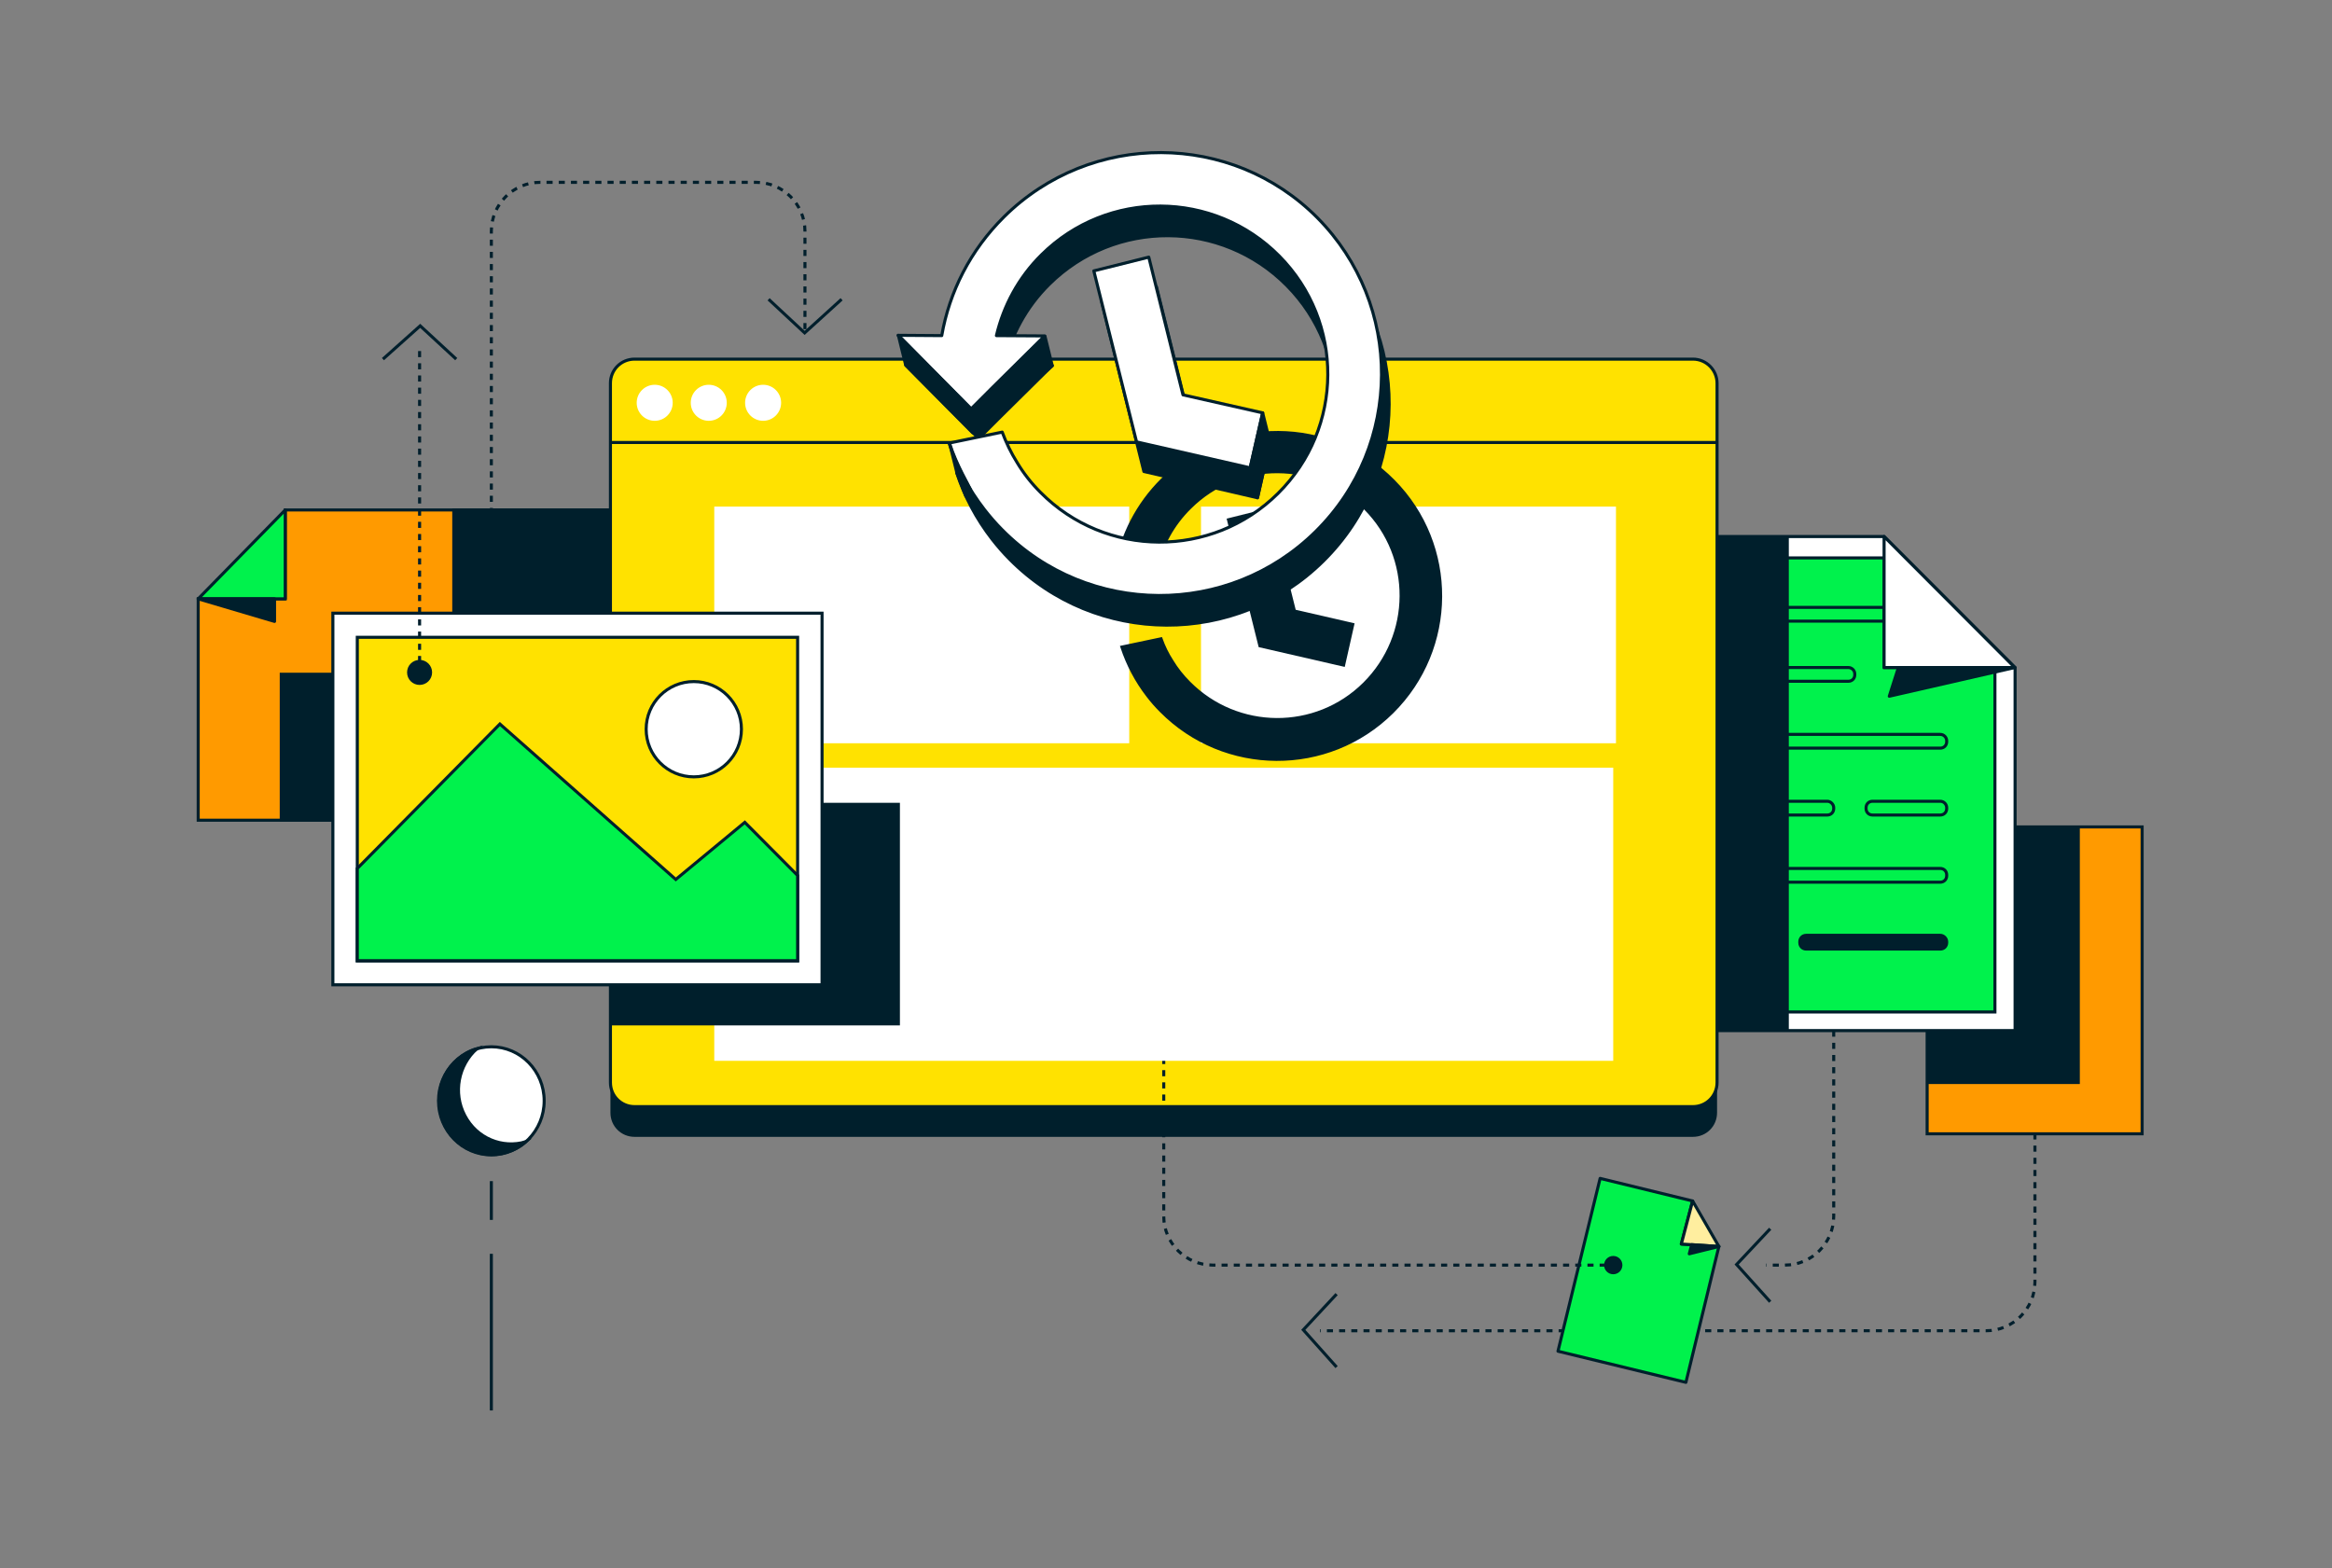 <svg width="696" height="468" viewBox="0 0 696 468" fill="none" xmlns="http://www.w3.org/2000/svg">
<rect x="0" y="0" width="696" height="468" fill="#808080" stroke="none"/>
<mask id="mask0_338_43" style="mask-type:luminance" maskUnits="userSpaceOnUse" x="34" y="33" width="628" height="401">
<path d="M661.018 33H34V434H661.018V33Z" fill="white"/>
</mask>
<g mask="url(#mask0_338_43)">
<path d="M191.301 244.801H59.154V178.727H85.127V152.206H191.301V244.801Z" fill="#FF9A00" stroke="#001F2C" stroke-width="0.911" stroke-miterlimit="10"/>
<path d="M99.345 201.238H83.943V244.71H99.345V201.238Z" fill="#001F2C" stroke="#001F2C" stroke-width="0.911" stroke-miterlimit="10"/>
<path d="M181.823 152.206H135.435V244.801H182.188L181.823 152.206Z" fill="#001F2C" stroke="#001F2C" stroke-width="0.911" stroke-miterlimit="10"/>
<path d="M639.328 246.806H575.168V338.398H639.328V246.806Z" fill="#FF9A00" stroke="#001F2C" stroke-width="0.911" stroke-miterlimit="10"/>
<path d="M620.736 246.806H575.168V323.543H620.736V246.806Z" fill="#001F2C"/>
<path d="M505.266 116.208H189.387C185.377 116.208 182.188 119.397 182.188 123.407V332.11C182.188 336.12 185.377 339.309 189.387 339.309H505.266C509.276 339.309 512.466 336.12 512.466 332.11V123.407C512.466 119.397 509.276 116.208 505.266 116.208Z" fill="#001F2C"/>
<path d="M474.28 397.181H393.989" stroke="#001F2C" stroke-width="0.911" stroke-miterlimit="10" stroke-dasharray="1.82 1.82"/>
<path d="M146.645 344.686C155.353 344.686 162.411 337.464 162.411 328.555C162.411 319.647 155.353 312.424 146.645 312.424C137.936 312.424 130.878 319.647 130.878 328.555C130.878 337.464 137.936 344.686 146.645 344.686Z" fill="white" stroke="#001E2B" stroke-width="0.911" stroke-miterlimit="10"/>
<path d="M138.716 332.93C142.27 339.765 149.925 342.864 156.943 340.768C156.123 341.497 155.211 342.135 154.209 342.681C146.553 346.874 136.984 343.957 132.883 336.12C128.782 328.282 131.607 318.53 139.262 314.247C140.265 313.7 141.359 313.244 142.361 312.971C136.802 317.892 135.161 326.186 138.716 332.93Z" fill="#001E2B" stroke="#001E2B" stroke-width="0.911" stroke-miterlimit="10"/>
<path d="M489.044 160.135V307.594H601.415V199.233L562.317 160.135H489.044Z" fill="white" stroke="#001F2C" stroke-width="0.911" stroke-miterlimit="10"/>
<path d="M562.317 166.515H494.785V302.035H595.4V199.233H562.409V166.515H562.317Z" fill="#00F24C" stroke="#001E2B" stroke-width="0.911" stroke-miterlimit="10"/>
<path d="M566.601 199.233L563.867 207.8L601.324 199.233H566.601Z" fill="#001F2C" stroke="#001F2C" stroke-width="0.911" stroke-miterlimit="10" stroke-linejoin="round"/>
<path d="M507.453 181.279H562.317V185.38H507.453C507.18 185.38 506.998 185.289 506.724 185.198C506.451 185.107 506.269 184.924 506.086 184.742C505.904 184.56 505.722 184.378 505.631 184.104C505.54 183.831 505.448 183.648 505.448 183.375V183.102C505.448 182.555 505.631 182.099 505.995 181.735C506.451 181.461 506.907 181.279 507.453 181.279Z" fill="#00F24C" stroke="#001F2C" stroke-width="0.911" stroke-miterlimit="10"/>
<path d="M551.655 199.233H507.453C506.36 199.233 505.54 200.053 505.54 201.147V201.42C505.54 202.514 506.36 203.334 507.453 203.334H551.655C552.748 203.334 553.568 202.514 553.568 201.42V201.147C553.568 200.053 552.657 199.233 551.655 199.233Z" fill="#00F24C" stroke="#001F2C" stroke-width="0.911" stroke-miterlimit="10"/>
<path d="M579.087 219.192H507.453C506.36 219.192 505.54 220.012 505.54 221.105V221.379C505.54 222.472 506.36 223.293 507.453 223.293H579.087C580.18 223.293 581 222.472 581 221.379V221.105C581 220.103 580.18 219.192 579.087 219.192Z" fill="#00F24C" stroke="#001F2C" stroke-width="0.911" stroke-miterlimit="10"/>
<path d="M579.087 259.2H507.453C506.36 259.2 505.54 260.021 505.54 261.114V261.388C505.54 262.481 506.36 263.302 507.453 263.302H579.087C580.18 263.302 581 262.481 581 261.388V261.114C581 260.021 580.18 259.2 579.087 259.2Z" fill="#00F24C" stroke="#001F2C" stroke-width="0.911" stroke-miterlimit="10"/>
<path d="M545.366 239.15H507.453C506.36 239.15 505.54 239.971 505.54 241.064V241.338C505.54 242.431 506.36 243.252 507.453 243.252H545.366C546.46 243.252 547.28 242.431 547.28 241.338V241.064C547.28 240.062 546.369 239.15 545.366 239.15Z" fill="#00F24C" stroke="#001F2C" stroke-width="0.911" stroke-miterlimit="10"/>
<path d="M579.087 239.15H558.854C557.761 239.15 556.94 239.971 556.94 241.064V241.338C556.94 242.431 557.761 243.252 558.854 243.252H579.087C580.18 243.252 581 242.431 581 241.338V241.064C581 240.062 580.18 239.15 579.087 239.15Z" fill="#00F24C" stroke="#001F2C" stroke-width="0.911" stroke-miterlimit="10"/>
<path d="M527.686 279.159H507.453C506.36 279.159 505.54 279.98 505.54 281.073V281.347C505.54 282.44 506.36 283.26 507.453 283.26H527.686C528.779 283.26 529.6 282.44 529.6 281.347V281.073C529.6 280.071 528.779 279.159 527.686 279.159Z" fill="#001F2C" stroke="#001F2C" stroke-width="0.911" stroke-miterlimit="10"/>
<path d="M579.087 279.159H539.078C537.984 279.159 537.164 279.98 537.164 281.073V281.347C537.164 282.44 537.984 283.26 539.078 283.26H579.087C580.18 283.26 581 282.44 581 281.347V281.073C581 280.071 580.089 279.159 579.087 279.159Z" fill="#001F2C" stroke="#001F2C" stroke-width="0.911" stroke-miterlimit="10"/>
<path d="M505.266 107.185H189.387C185.377 107.185 182.188 110.375 182.188 114.385V323.087C182.188 327.097 185.377 330.287 189.387 330.287H505.266C509.276 330.287 512.466 327.097 512.466 323.087V114.385C512.466 110.466 509.276 107.185 505.266 107.185Z" fill="#FFE200" stroke="#001F2C" stroke-width="0.911" stroke-miterlimit="10"/>
<path d="M146.645 420.968V374.215" stroke="#001F2C" stroke-width="0.911" stroke-miterlimit="10"/>
<path d="M146.645 364.098V352.524" stroke="#001F2C" stroke-width="0.911" stroke-miterlimit="10"/>
<path d="M512.648 132.065H182.097" stroke="#001F2C" stroke-width="0.911" stroke-miterlimit="10"/>
<path d="M562.318 160.135V199.233H601.324L562.318 160.135Z" fill="white" stroke="#001F2C" stroke-width="0.911" stroke-miterlimit="10" stroke-linejoin="round"/>
<path d="M503.17 412.583L464.984 403.287L477.561 351.704L505.175 358.448L501.803 371.298L513.013 372.027L503.17 412.583Z" fill="#00F24C" stroke="#001F2C" stroke-width="0.911" stroke-miterlimit="10" stroke-linejoin="round"/>
<path d="M505.175 358.448L513.013 372.027L501.803 371.298L505.175 358.448Z" fill="#FFEE9F" stroke="#001F2C" stroke-width="0.911" stroke-miterlimit="10" stroke-linejoin="round"/>
<path d="M504.902 371.48L504.172 374.215L513.013 372.027L504.902 371.48Z" fill="#001F2C" stroke="#001F2C" stroke-width="0.911" stroke-miterlimit="10" stroke-linejoin="round"/>
<path d="M347.327 293.923V363.005C347.327 371.025 353.889 377.587 361.909 377.587H481.48" stroke="#001F2C" stroke-width="0.911" stroke-miterlimit="10" stroke-dasharray="1.82 1.82"/>
<path d="M547.28 307.594V363.005C547.28 371.025 540.718 377.587 532.698 377.587H527.139" stroke="#001F2C" stroke-width="0.911" stroke-miterlimit="10" stroke-dasharray="1.82 1.82"/>
<path d="M481.48 380.321C482.99 380.321 484.214 379.097 484.214 377.587C484.214 376.076 482.99 374.853 481.48 374.853C479.969 374.853 478.745 376.076 478.745 377.587C478.745 379.097 479.969 380.321 481.48 380.321Z" fill="#001F2C"/>
<path d="M528.324 388.523L518.299 377.404L528.324 366.741" stroke="#001F2C" stroke-width="0.911" stroke-miterlimit="10"/>
<path d="M398.91 408.026L388.976 396.908L398.91 386.245" stroke="#001F2C" stroke-width="0.911" stroke-miterlimit="10"/>
<path d="M114.291 107.185L125.41 97.251L136.164 107.185" stroke="#001F2C" stroke-width="0.911" stroke-miterlimit="10"/>
<path d="M251.178 89.322L240.15 99.347L229.396 89.322" stroke="#001F2C" stroke-width="0.911" stroke-miterlimit="10"/>
<path d="M508.912 397.181H592.757C600.777 397.181 607.339 390.619 607.339 382.599V338.307" stroke="#001F2C" stroke-width="0.911" stroke-miterlimit="10" stroke-dasharray="1.82 1.82"/>
<path d="M533.883 160.135H512.466V307.594H533.883V160.135Z" fill="#001F2C"/>
<path d="M347.327 300.394C350.9 300.394 353.797 297.497 353.797 293.923C353.797 290.35 350.9 287.453 347.327 287.453C343.753 287.453 340.856 290.35 340.856 293.923C340.856 297.497 343.753 300.394 347.327 300.394Z" fill="#001F2C"/>
<path d="M59.154 178.727H85.127V152.206L59.154 178.727Z" fill="#00F24C" stroke="#001F2C" stroke-width="0.911" stroke-miterlimit="10" stroke-linejoin="round"/>
<path d="M59.154 178.727L81.938 185.471V178.727H59.154Z" fill="#001F2C" stroke="#001F2C" stroke-width="0.911" stroke-miterlimit="10" stroke-linejoin="round"/>
<path d="M146.645 175.264V68.999C146.645 60.979 153.206 54.417 161.226 54.417H225.66C233.68 54.417 240.242 60.979 240.242 68.999V99.165" stroke="#001F2C" stroke-width="0.911" stroke-miterlimit="10" stroke-dasharray="1.82 1.82"/>
<path d="M195.402 125.595C198.373 125.595 200.779 123.187 200.779 120.217C200.779 117.248 198.373 114.84 195.402 114.84C192.433 114.84 190.025 117.248 190.025 120.217C190.025 123.187 192.433 125.595 195.402 125.595Z" fill="white"/>
<path d="M211.534 125.595C214.504 125.595 216.911 123.187 216.911 120.217C216.911 117.248 214.504 114.84 211.534 114.84C208.564 114.84 206.157 117.248 206.157 120.217C206.157 123.187 208.564 125.595 211.534 125.595Z" fill="white"/>
<path d="M227.756 125.595C230.726 125.595 233.133 123.187 233.133 120.217C233.133 117.248 230.726 114.84 227.756 114.84C224.787 114.84 222.379 117.248 222.379 120.217C222.379 123.187 224.787 125.595 227.756 125.595Z" fill="white"/>
<path d="M481.48 229.125H213.174V316.616H481.48V229.125Z" fill="white"/>
<path d="M337.028 151.204H213.174V221.835H337.028V151.204Z" fill="white"/>
<path d="M482.3 151.204H358.445V221.835H482.3V151.204Z" fill="white"/>
<path d="M268.129 240.062H182.279V305.589H268.129V240.062Z" fill="#001F2C" stroke="#001F2C" stroke-width="0.911" stroke-miterlimit="10"/>
<path d="M245.345 183.01H99.345V293.923H245.345V183.01Z" fill="white" stroke="#001F2C" stroke-width="0.911" stroke-miterlimit="10"/>
<path d="M238.054 190.21H106.636V286.815H238.054V190.21Z" fill="#FFE200" stroke="#001F2C" stroke-width="0.911" stroke-miterlimit="10"/>
<path d="M238.054 261.297L222.288 245.439L201.691 262.481L149.196 216.093L106.636 259.2V286.724H238.054V261.297Z" fill="#00F24C" stroke="#001F2C" stroke-width="0.911" stroke-miterlimit="10"/>
<path d="M207.068 231.86C214.92 231.86 221.285 225.495 221.285 217.642C221.285 209.79 214.92 203.425 207.068 203.425C199.216 203.425 192.851 209.79 192.851 217.642C192.851 225.495 199.216 231.86 207.068 231.86Z" fill="white" stroke="#001F2C" stroke-width="0.911" stroke-miterlimit="10"/>
<path d="M125.227 201.238V104.36" stroke="#001F2C" stroke-width="0.911" stroke-miterlimit="10" stroke-dasharray="1.82 1.82"/>
<path d="M125.227 203.972C127.039 203.972 128.508 202.503 128.508 200.691C128.508 198.879 127.039 197.41 125.227 197.41C123.415 197.41 121.947 198.879 121.947 200.691C121.947 202.503 123.415 203.972 125.227 203.972Z" fill="#001F2C" stroke="#001F2C" stroke-width="0.911" stroke-miterlimit="10"/>
<path d="M366.648 155.123L376.035 192.762L401.006 198.504L403.74 186.383L386.333 182.372L378.769 152.115L366.648 155.123Z" fill="#001F2C" stroke="#001F2C" stroke-width="0.911" stroke-miterlimit="10"/>
<path d="M346.871 143.184C339.398 150.566 334.841 159.771 333.11 169.34L323.54 169.249L332.38 178.18L339.58 185.471L344.319 180.823L355.802 169.431L345.14 169.34C346.689 162.778 349.97 156.581 355.165 151.477C369.655 137.078 393.077 137.26 407.477 151.751C421.876 166.241 421.694 189.663 407.203 204.063C392.713 218.463 369.291 218.28 354.891 203.79C352.886 201.785 351.155 199.597 349.787 197.319C348.42 195.223 347.327 192.944 346.507 190.666L334.841 193.127C336.573 198.321 339.125 203.243 342.588 207.708C343.772 209.258 345.048 210.716 346.507 212.174C365.463 231.313 396.358 231.495 415.497 212.539C434.635 193.582 434.818 162.687 415.861 143.548C396.996 124.41 366.101 124.228 346.871 143.184Z" fill="#001F2C" stroke="#001F2C" stroke-width="0.911" stroke-miterlimit="10"/>
<path d="M328.735 89.687L341.403 140.723L375.306 148.561L379.042 132.065L355.347 126.688L345.14 85.586L328.735 89.687Z" fill="#001F2C" stroke="#001F2C" stroke-width="0.911" stroke-miterlimit="10" stroke-linejoin="round"/>
<path d="M301.941 73.556C291.825 83.581 285.627 95.975 283.349 109.008L270.317 108.917L282.347 121.038L292.098 130.88L298.478 124.501L314.062 109.099L299.662 109.008C301.759 100.168 306.224 91.692 313.151 84.857C332.836 65.353 364.552 65.536 384.055 85.221C403.558 104.907 403.376 136.622 383.69 156.125C364.005 175.628 332.289 175.446 312.786 155.761C310.052 153.027 307.774 150.11 305.86 146.92C304.037 144.004 302.579 140.997 301.394 137.807L285.536 141.088C287.815 148.105 291.369 154.849 296.108 160.955C297.749 163.052 299.48 165.057 301.394 166.97C327.095 192.944 369.017 193.127 394.991 167.426C420.965 141.726 421.147 99.803 395.447 73.829C369.746 48.038 327.915 47.855 301.941 73.556Z" fill="#001F2C" stroke="#001F2C" stroke-width="0.911" stroke-miterlimit="10" stroke-linejoin="round"/>
<path d="M326.457 80.847L339.216 131.883L373.118 139.63L376.855 123.225L353.068 117.848L342.861 76.746L326.457 80.847Z" fill="white" stroke="#001F2C" stroke-width="0.911" stroke-miterlimit="10" stroke-linejoin="round"/>
<path d="M299.662 64.716C289.546 74.74 283.349 87.135 281.071 100.167L268.038 100.076L280.068 112.198L289.82 122.04L296.199 115.661L311.784 100.259L297.384 100.167C299.48 91.327 303.946 82.852 310.872 76.016C330.558 56.513 362.273 56.696 381.776 76.381C401.28 96.066 401.097 127.782 381.412 147.285C361.726 166.788 330.011 166.606 310.508 146.92C307.774 144.186 305.495 141.27 303.581 138.08C301.759 135.164 300.3 132.156 299.116 128.967L283.258 132.248C285.536 139.265 289.091 146.009 293.83 152.115C295.47 154.211 297.202 156.216 299.116 158.13C324.816 184.104 366.739 184.286 392.713 158.586C418.687 132.885 418.869 90.963 393.168 64.989C367.559 39.197 325.636 39.015 299.662 64.716Z" fill="white" stroke="#001F2C" stroke-width="0.911" stroke-miterlimit="10" stroke-linejoin="round"/>
<path d="M268.129 100.076L270.317 109.008L290.275 129.149L314.062 109.19L311.875 100.35L289.911 122.131L268.129 100.076Z" fill="#001F2C" stroke="#001F2C" stroke-width="0.911" stroke-miterlimit="10" stroke-linejoin="round"/>
<path d="M283.44 132.43L285.627 141.27L288.27 148.105L289.546 145.827C289.546 145.736 285.263 138.354 283.44 132.43Z" fill="#001F2C" stroke="#001F2C" stroke-width="0.911" stroke-miterlimit="10" stroke-linejoin="round"/>
<path d="M376.855 123.225L379.042 132.065L375.306 148.561L373.118 139.63L376.855 123.225Z" fill="#001F2C" stroke="#001F2C" stroke-width="0.911" stroke-miterlimit="10" stroke-linejoin="round"/>
</g>
</svg>

